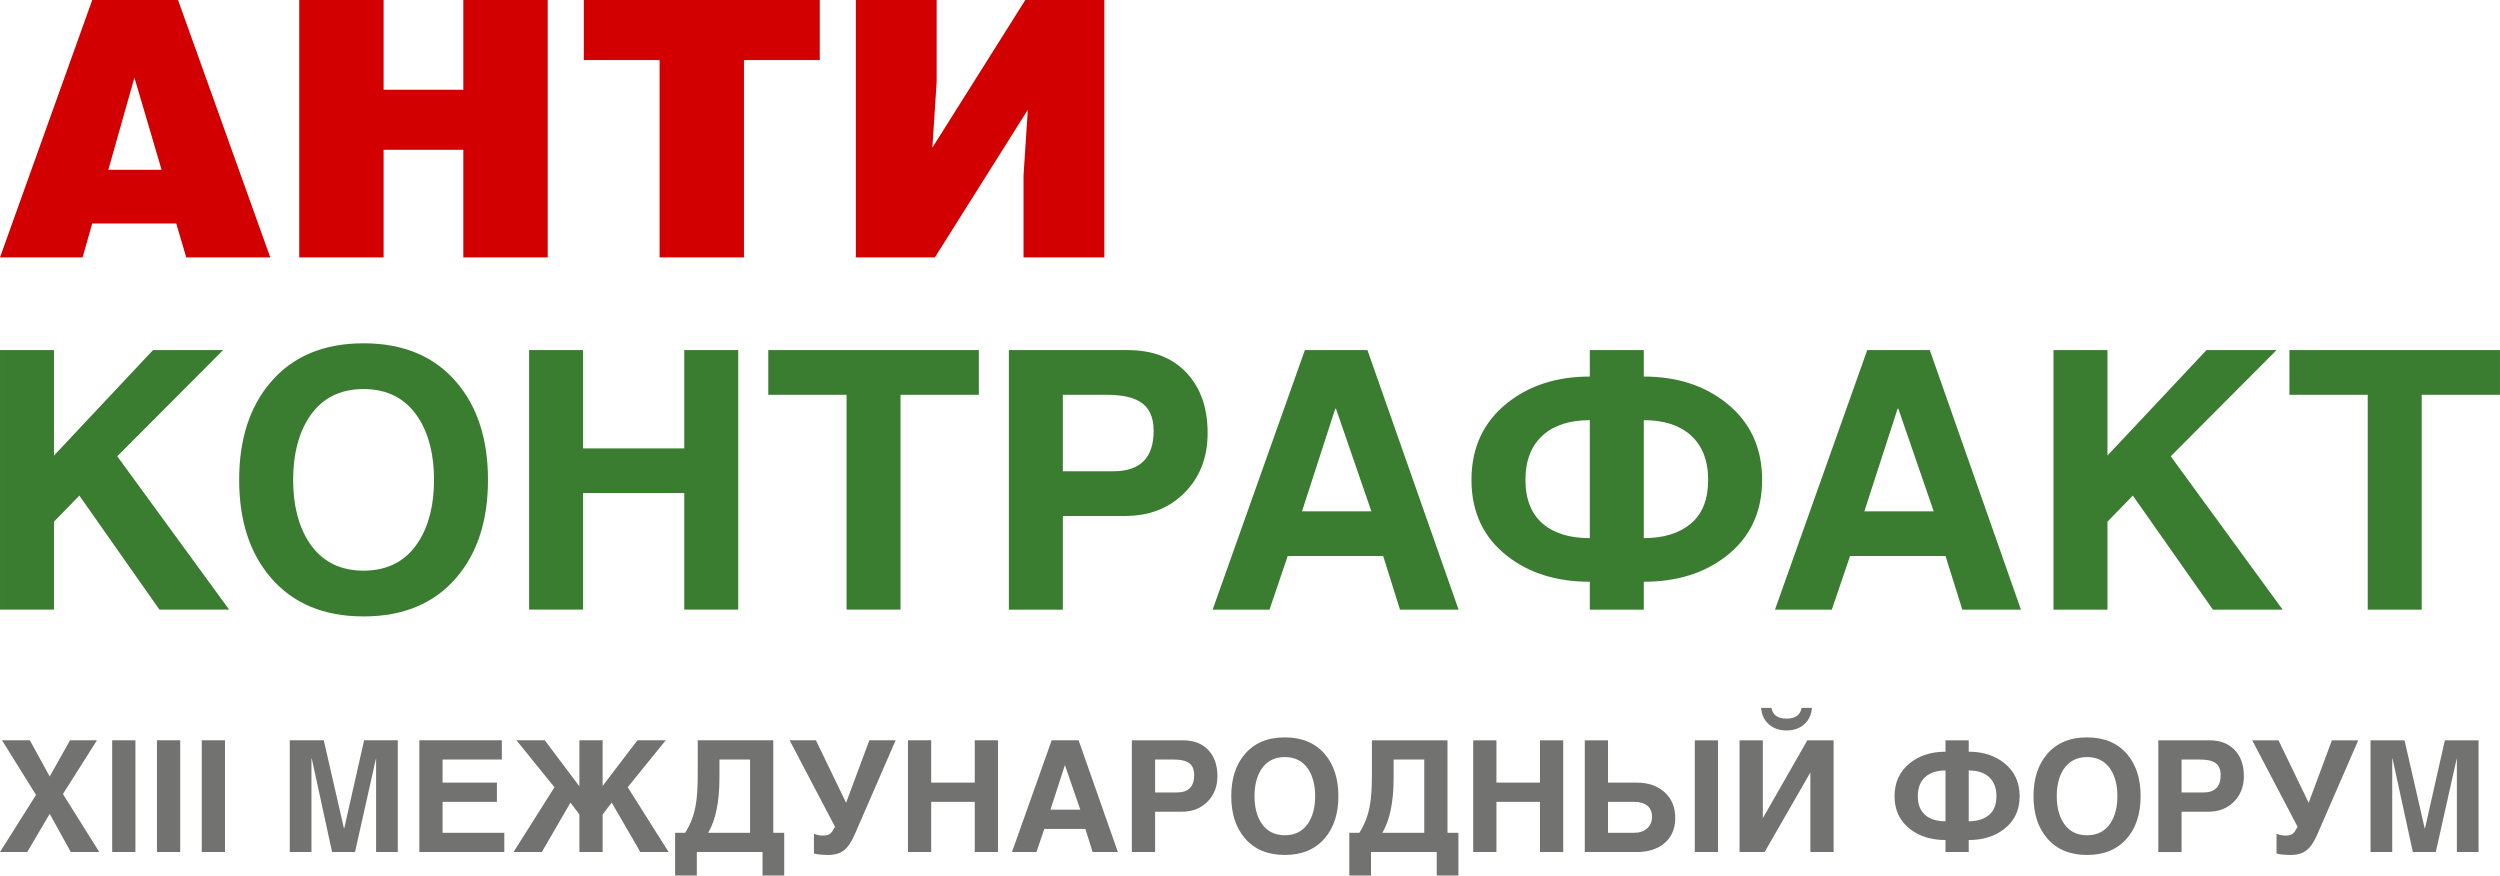 <?xml version="1.0" encoding="UTF-8"?> <svg xmlns="http://www.w3.org/2000/svg" xmlns:xlink="http://www.w3.org/1999/xlink" xmlns:xodm="http://www.corel.com/coreldraw/odm/2003" xml:space="preserve" width="49.579mm" height="17.364mm" version="1.1" style="shape-rendering:geometricPrecision; text-rendering:geometricPrecision; image-rendering:optimizeQuality; fill-rule:evenodd; clip-rule:evenodd" viewBox="0 0 3480.68 1219.01"> <defs> <style type="text/css"> .fil1 {fill:#3A7D31;fill-rule:nonzero} .fil2 {fill:#727271;fill-rule:nonzero} .fil0 {fill:#D20000;fill-rule:nonzero} </style> </defs> <g id="Слой_x0020_1">  <path class="fil0" d="M150.82 236.43l74.16 0 -37.83 -128.42 -36.34 128.42zm-22.4 -236.43l119.45 0 128.42 358.37 -116.97 0 -13.94 -47.28 -116.97 0 -13.44 47.28 -114.97 0 128.42 -358.37zm405.66 0l0 124.94 110.99 0 0 -124.94 117.47 0 0 358.37 -117.47 0 0 -149.82 -110.99 0 0 149.82 -117.47 0 0 -358.37 117.47 0zm501.72 83.62l0 274.75 -117.47 0 0 -274.75 -105.52 0 0 -83.62 328.51 0 0 83.62 -105.52 0zm391.72 -83.62l110 0 0 358.37 -112.49 0 0 -113.98 5.97 -91.58 -129.42 205.57 -110 0 0 -358.37 112.49 0 0 113.98 -5.97 91.58 129.42 -205.57z"></path> <path class="fil1" d="M319.05 848.76l-97.06 0 -111.49 -158.77 -35.34 36.33 0 122.44 -75.15 0 0 -361.36 75.15 0 0 146.83 137.87 -146.83 97.56 0 -147.33 147.83 155.79 213.53zm360.36 -180.68c0,56.41 -14.6,101.71 -43.8,135.88 -30.85,36.17 -74,54.25 -129.41,54.25 -55.41,0 -98.55,-18.08 -129.42,-54.25 -29.2,-34.18 -43.8,-79.47 -43.8,-135.88 0,-56.41 14.6,-101.71 43.8,-135.88 30.86,-36.17 74,-54.25 129.42,-54.25 55.41,0 98.55,18.08 129.41,54.25 29.21,34.18 43.8,79.47 43.8,135.88zm-75.15 0c0,-35.17 -7.3,-64.04 -21.9,-86.6 -17.25,-26.54 -42.64,-39.82 -76.15,-39.82 -33.52,0 -58.9,13.28 -76.15,39.82 -14.6,22.56 -21.9,51.43 -21.9,86.6 0,35.17 7.3,64.04 21.9,86.6 17.25,26.55 42.64,39.82 76.15,39.82 33.52,0 58.9,-13.27 76.15,-39.82 14.6,-22.56 21.9,-51.43 21.9,-86.6zm423.57 180.68l-75.15 0 0 -162.26 -140.87 0 0 162.26 -75.15 0 0 -361.36 75.15 0 0 136.88 140.87 0 0 -136.88 75.15 0 0 361.36zm334.97 -299.14l-109 0 0 299.14 -75.16 0 0 -299.14 -109 0 0 -62.22 293.16 0 0 62.22zm318.55 53.26c0,33.85 -10.7,61.56 -32.1,83.12 -21.4,21.57 -49.02,32.36 -82.87,32.36l-86.61 0 0 130.41 -75.15 0 0 -361.36 165.25 0c34.84,0 62.13,10.45 81.88,31.36 19.74,20.9 29.61,48.94 29.61,84.11zm-75.15 -2.98c0,-19.58 -6.47,-33.19 -19.41,-40.82 -10.29,-6.3 -25.88,-9.46 -46.79,-9.46l-60.23 0 0 106.51 70.18 0c37.5,0 56.25,-18.74 56.25,-56.24zm424.57 248.87l-81.63 0 -23.39 -74.66 -132.9 0 -25.38 74.66 -79.14 0 128.42 -361.36 87.1 0 126.92 361.36zm-121.45 -136.88l-49.28 -142.85 -1 0 -46.29 142.85 96.57 0zm544.02 -43.8c0,44.8 -16.59,80.14 -49.77,106.02 -30.53,23.89 -68.86,35.84 -114.98,35.84l0 38.82 -75.15 0 0 -38.82c-46.12,0 -84.45,-11.95 -114.98,-35.84 -33.18,-25.88 -49.78,-61.22 -49.78,-106.02 0,-44.8 16.6,-80.47 49.78,-107.01 30.86,-24.56 69.19,-36.83 114.98,-36.83l0 -36.84 75.15 0 0 36.84c45.79,0 84.12,12.27 114.98,36.83 33.18,26.54 49.77,62.22 49.77,107.01zm-75.15 0c0,-27.21 -8.3,-48.11 -24.89,-62.71 -15.59,-13.61 -37.17,-20.41 -64.71,-20.41l0 164.25c27.54,0 49.36,-6.72 65.45,-20.16 16.1,-13.44 24.14,-33.76 24.14,-60.97zm-164.75 81.13l0 -164.25c-27.54,0 -49.12,6.8 -64.71,20.41 -16.59,14.6 -24.89,35.5 -24.89,62.71 0,27.21 8.3,47.78 24.89,61.72 15.59,12.95 37.17,19.41 64.71,19.41zm600.27 99.55l-81.63 0 -23.39 -74.66 -132.9 0 -25.38 74.66 -79.14 0 128.42 -361.36 87.1 0 126.92 361.36zm-121.45 -136.88l-49.28 -142.85 -1 0 -46.29 142.85 96.57 0zm485.79 136.88l-97.06 0 -111.49 -158.77 -35.34 36.33 0 122.44 -75.15 0 0 -361.36 75.15 0 0 146.83 137.87 -146.83 97.56 0 -147.33 147.83 155.79 213.53zm302.62 -299.14l-109 0 0 299.14 -75.16 0 0 -299.14 -109 0 0 -62.22 293.16 0 0 62.22z"></path> <path class="fil2" d="M138.2 1186.23l-39.64 0 -29.35 -53.14 -31.28 53.14 -37.92 0 50.14 -79.49 -47.35 -76.06 38.78 0 27.64 50.35 28.28 -50.35 37.5 0 -47.35 74.77 50.56 80.78zm50.35 0l-32.36 0 0 -155.55 32.36 0 0 155.55zm62.35 0l-32.36 0 0 -155.55 32.36 0 0 155.55zm62.35 0l-32.36 0 0 -155.55 32.36 0 0 155.55zm240.61 0l-30.22 0 0 -130.05 -0.21 0 -29.14 130.05 -31.92 0 -28.28 -130.05 -0.43 0 0 130.05 -30.22 0 0 -155.55 47.35 0 28.07 122.56 0.43 0 27.64 -122.56 46.92 0 0 155.55zm148.27 0l-118.27 0 0 -155.55 114.85 0 0 26.78 -82.49 0 0 32.14 75.63 0 0 26.78 -75.63 0 0 43.06 85.92 0 0 26.78zm228.83 0l-39.43 0 -39.85 -68.78 -12.64 16.5 0 52.28 -32.35 0 0 -52.28 -12.43 -16.5 -39.86 68.78 -39.42 0 56.99 -90.2 -52.92 -65.35 39.42 0 48.21 64.06 0 -64.06 32.35 0 0 63.63 48.43 -63.63 39.42 0 -52.92 65.35 56.99 90.2zm160.9 32.78l-30.21 0 0 -32.78 -91.48 0 0 32.78 -30.22 0 0 -59.56 13.93 0c7.58,-11.57 12.57,-24.85 15,-39.85 1.71,-10 2.57,-24.21 2.57,-42.64l0 -46.28 105.2 0 0 128.77 15.21 0 0 59.56zm-47.56 -59.56l0 -101.99 -42.64 0c0,2.57 0,6.79 0,12.64 0,5.71 0,10 0,12.85 0,33.28 -5.22,58.78 -15.64,76.49l58.28 0zm202.69 -128.77l-57.2 131.56c-4.29,9.71 -8.79,16.57 -13.5,20.57 -5.71,5 -13.43,7.5 -23.14,7.5 -8,0 -14.64,-0.65 -19.92,-1.93l0 -27.64c3.85,1.71 8.07,2.57 12.64,2.57 4.57,0 8.07,-1 10.5,-3 1.71,-1.57 3.78,-4.64 6.21,-9.21l-63.21 -120.42 36.63 0 42 86.99 32.36 -86.99 36.63 0zm142.48 155.55l-32.35 0 0 -69.85 -60.64 0 0 69.85 -32.36 0 0 -155.55 32.36 0 0 58.92 60.64 0 0 -58.92 32.35 0 0 155.55zm166.9 0l-35.14 0 -10.07 -32.14 -57.2 0 -10.93 32.14 -34.06 0 55.28 -155.55 37.5 0 54.63 155.55zm-52.28 -58.92l-21.21 -61.49 -0.43 0 -19.92 61.49 41.56 0zm190.91 -46.92c0,14.57 -4.61,26.5 -13.82,35.78 -9.21,9.29 -21.1,13.93 -35.67,13.93l-37.28 0 0 56.14 -32.36 0 0 -155.55 71.14 0c15,0 26.74,4.5 35.24,13.5 8.5,9 12.75,21.07 12.75,36.21zm-32.35 -1.28c0,-8.43 -2.79,-14.29 -8.36,-17.57 -4.42,-2.72 -11.14,-4.07 -20.14,-4.07l-25.92 0 0 45.85 30.21 0c16.14,0 24.21,-8.07 24.21,-24.21zm200.76 29.35c0,24.28 -6.29,43.78 -18.86,58.49 -13.28,15.57 -31.85,23.36 -55.71,23.36 -23.86,0 -42.42,-7.79 -55.71,-23.36 -12.57,-14.71 -18.86,-34.21 -18.86,-58.49 0,-24.28 6.29,-43.78 18.86,-58.49 13.28,-15.57 31.85,-23.36 55.71,-23.36 23.86,0 42.42,7.79 55.71,23.36 12.57,14.71 18.86,34.21 18.86,58.49zm-32.36 0c0,-15.14 -3.14,-27.57 -9.43,-37.29 -7.43,-11.42 -18.35,-17.14 -32.78,-17.14 -14.43,0 -25.35,5.71 -32.78,17.14 -6.29,9.72 -9.43,22.14 -9.43,37.29 0,15.14 3.14,27.56 9.43,37.28 7.43,11.43 18.35,17.14 32.78,17.14 14.43,0 25.35,-5.71 32.78,-17.14 6.29,-9.72 9.43,-22.14 9.43,-37.28zm199.47 110.55l-30.21 0 0 -32.78 -91.48 0 0 32.78 -30.22 0 0 -59.56 13.93 0c7.58,-11.57 12.57,-24.85 15,-39.85 1.71,-10 2.57,-24.21 2.57,-42.64l0 -46.28 105.2 0 0 128.77 15.21 0 0 59.56zm-47.56 -59.56l0 -101.99 -42.64 0c0,2.57 0,6.79 0,12.64 0,5.71 0,10 0,12.85 0,33.28 -5.22,58.78 -15.64,76.49l58.28 0zm193.48 26.78l-32.35 0 0 -69.85 -60.64 0 0 69.85 -32.36 0 0 -155.55 32.36 0 0 58.92 60.64 0 0 -58.92 32.35 0 0 155.55zm215.54 0l-32.36 0 0 -155.55 32.36 0 0 155.55zm-59.56 -47.56c0,15.28 -5.22,27.21 -15.64,35.78 -9.72,7.86 -22.36,11.79 -37.92,11.79l-72.42 0 0 -155.55 32.36 0 0 58.92 40.49 0c15.28,0 27.85,4.28 37.71,12.85 10.28,9 15.43,21.07 15.43,36.21zm-32.36 -1.71c0,-6.86 -2.43,-12.15 -7.29,-15.86 -4.42,-3.14 -10.21,-4.71 -17.35,-4.71l-36.63 0 0 43.06 36.63 0c7.15,0 13.04,-2 17.68,-6 4.65,-4 6.96,-9.5 6.96,-16.5zm222.61 -151.48c-0.71,9.71 -4.32,17.39 -10.82,23.03 -6.5,5.64 -14.68,8.47 -24.53,8.47 -9.86,0 -18.04,-2.82 -24.54,-8.47 -6.5,-5.64 -10.1,-13.32 -10.82,-23.03l14.36 0c1.71,10 8.71,15 21,15 12.28,0 19.28,-5 20.99,-15l14.36 0zm30.21 200.76l-32.35 0 0 -110.77 0 0 -63.7 110.77 -34.86 0 0 -155.55 32.36 0 0 108.42 0 0 61.99 -108.42 36.56 0 0 155.55zm259.04 -77.77c0,19.28 -7.14,34.49 -21.43,45.63 -13.14,10.28 -29.63,15.43 -49.49,15.43l0 16.71 -32.36 0 0 -16.71c-19.85,0 -36.35,-5.15 -49.49,-15.43 -14.28,-11.14 -21.43,-26.35 -21.43,-45.63 0,-19.29 7.15,-34.64 21.43,-46.07 13.28,-10.57 29.78,-15.85 49.49,-15.85l0 -15.86 32.36 0 0 15.86c19.71,0 36.2,5.28 49.49,15.85 14.29,11.43 21.43,26.78 21.43,46.07zm-32.35 0c0,-11.72 -3.57,-20.72 -10.71,-27 -6.71,-5.86 -16,-8.78 -27.85,-8.78l0 70.7c11.85,0 21.24,-2.89 28.17,-8.68 6.93,-5.78 10.39,-14.53 10.39,-26.24zm-70.92 34.92l0 -70.7c-11.86,0 -21.14,2.93 -27.85,8.78 -7.15,6.28 -10.71,15.28 -10.71,27 0,11.71 3.57,20.56 10.71,26.57 6.71,5.57 15.99,8.35 27.85,8.35zm271.69 -34.92c0,24.28 -6.29,43.78 -18.86,58.49 -13.28,15.57 -31.85,23.36 -55.71,23.36 -23.86,0 -42.42,-7.79 -55.71,-23.36 -12.57,-14.71 -18.86,-34.21 -18.86,-58.49 0,-24.28 6.29,-43.78 18.86,-58.49 13.28,-15.57 31.85,-23.36 55.71,-23.36 23.86,0 42.42,7.79 55.71,23.36 12.57,14.71 18.86,34.21 18.86,58.49zm-32.36 0c0,-15.14 -3.14,-27.57 -9.43,-37.29 -7.43,-11.42 -18.35,-17.14 -32.78,-17.14 -14.43,0 -25.35,5.71 -32.78,17.14 -6.29,9.72 -9.43,22.14 -9.43,37.29 0,15.14 3.14,27.56 9.43,37.28 7.43,11.43 18.35,17.14 32.78,17.14 14.43,0 25.35,-5.71 32.78,-17.14 6.29,-9.72 9.43,-22.14 9.43,-37.28zm176.12 -28.07c0,14.57 -4.61,26.5 -13.82,35.78 -9.21,9.29 -21.1,13.93 -35.67,13.93l-37.28 0 0 56.14 -32.36 0 0 -155.55 71.14 0c15,0 26.74,4.5 35.24,13.5 8.5,9 12.75,21.07 12.75,36.21zm-32.35 -1.28c0,-8.43 -2.79,-14.29 -8.36,-17.57 -4.42,-2.72 -11.14,-4.07 -20.14,-4.07l-25.92 0 0 45.85 30.21 0c16.14,0 24.21,-8.07 24.21,-24.21zm191.54 -48.43l-57.2 131.56c-4.29,9.71 -8.79,16.57 -13.5,20.57 -5.71,5 -13.43,7.5 -23.14,7.5 -8,0 -14.64,-0.65 -19.92,-1.93l0 -27.64c3.85,1.71 8.07,2.57 12.64,2.57 4.57,0 8.07,-1 10.5,-3 1.71,-1.57 3.78,-4.64 6.21,-9.21l-63.21 -120.42 36.63 0 42 86.99 32.36 -86.99 36.63 0zm167.55 155.55l-30.22 0 0 -130.05 -0.21 0 -29.14 130.05 -31.92 0 -28.28 -130.05 -0.43 0 0 130.05 -30.22 0 0 -155.55 47.35 0 28.07 122.56 0.43 0 27.64 -122.56 46.92 0 0 155.55z"></path> </g> </svg> 